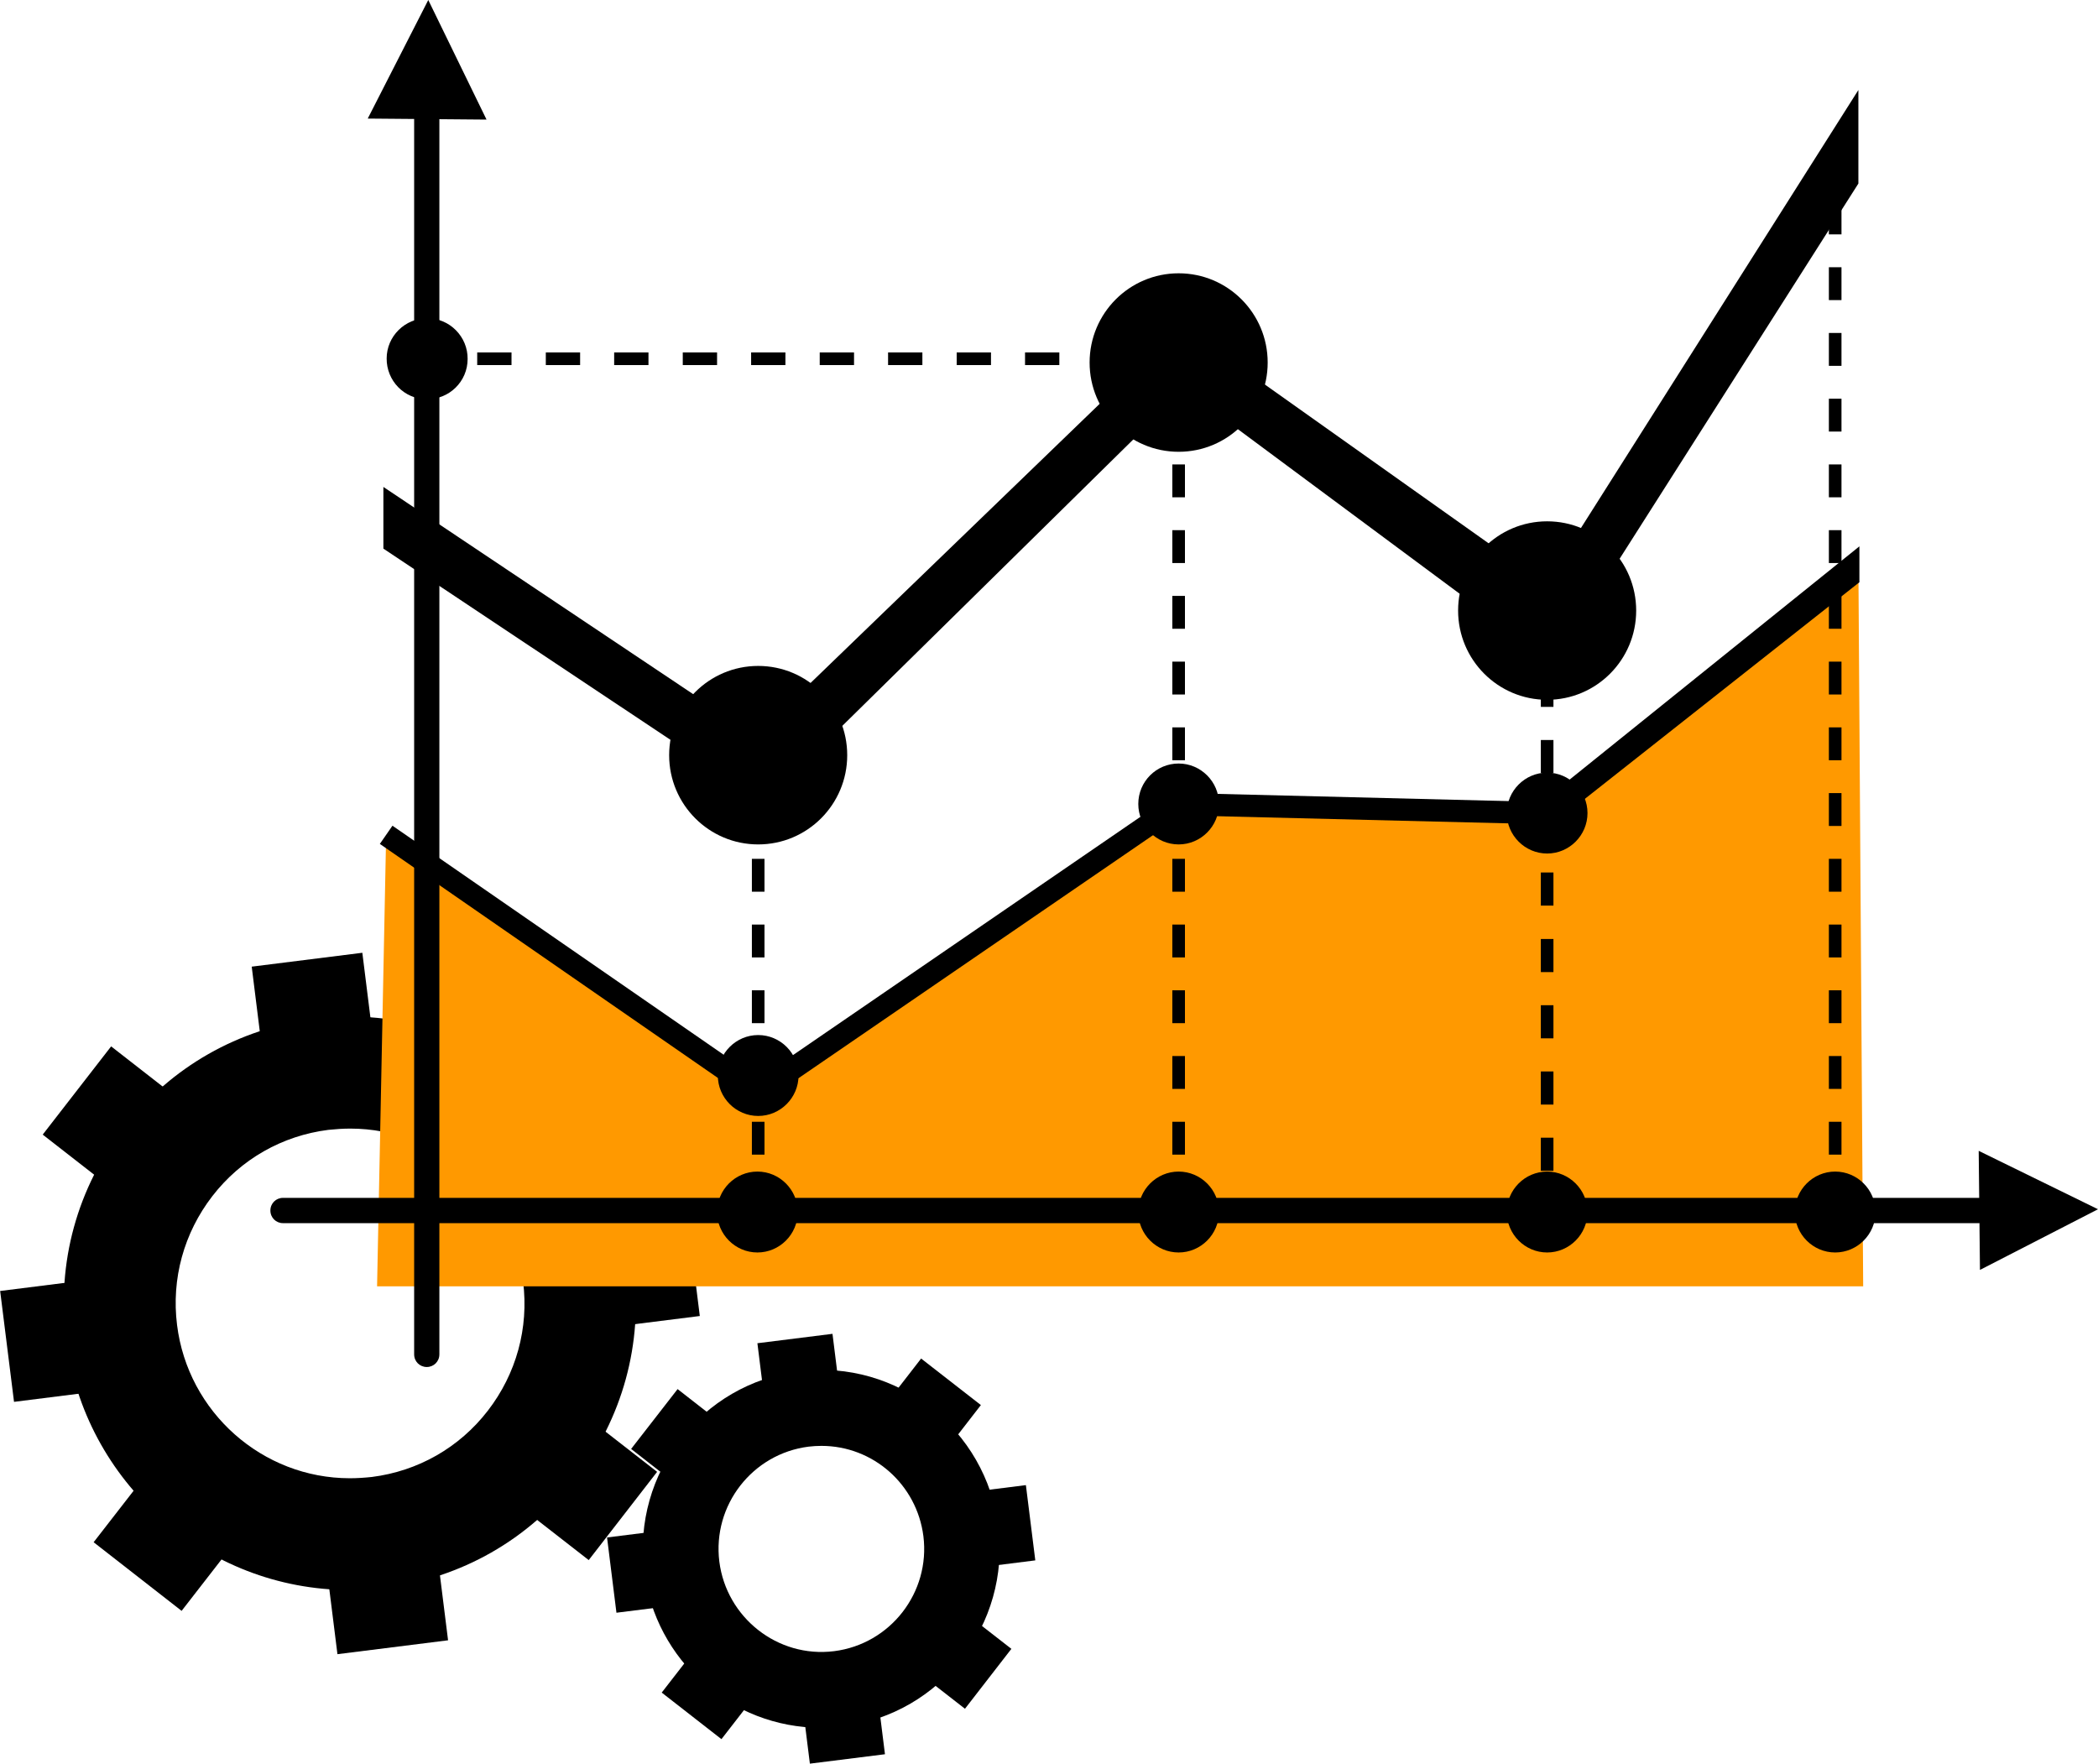 <svg width="433" height="364" viewBox="0 0 433 364" fill="none" xmlns="http://www.w3.org/2000/svg">
<g clip-path="url(#clip0_13130_396)">
<path d="M139.848 286.69L130.255 299.042L141.757 308.017L151.35 295.665L139.848 286.69Z" fill="black"/>
<path d="M171.815 275.285L156.318 277.225L158.125 291.723L173.621 289.783L171.815 275.285Z" fill="black"/>
<path d="M190.107 280.386L181.167 291.926L193.502 301.526L202.441 289.987L190.107 280.386Z" fill="black"/>
<path d="M211.731 306.51L197.269 308.326L199.21 323.858L213.672 322.042L211.731 306.51Z" fill="black"/>
<path d="M197.223 331.34L187.645 343.704L199.158 352.665L208.736 340.301L197.223 331.34Z" fill="black"/>
<path d="M180.835 347.553L165.339 349.496L167.148 363.994L182.644 362.051L180.835 347.553Z" fill="black"/>
<path d="M145.518 337.795L136.57 349.328L148.898 358.938L157.846 347.404L145.518 337.795Z" fill="black"/>
<path d="M139.751 315.499L125.288 317.313L127.226 332.845L141.689 331.032L139.751 315.499Z" fill="black"/>
<path d="M169.441 356.591C150.91 356.591 135.241 342.711 132.95 324.24C130.452 304.046 144.767 285.523 164.913 283.018C185.319 280.462 203.538 295.124 206.037 315.056C208.535 335.249 194.22 353.721 174.074 356.278C172.513 356.486 171.003 356.591 169.494 356.591H169.441ZM169.546 298.411C168.661 298.411 167.776 298.463 166.891 298.568C155.282 300.029 147.005 310.673 148.463 322.309C149.921 333.788 160.436 342.241 172.148 340.78C183.757 339.319 192.034 328.675 190.576 317.039C189.223 306.394 180.217 298.411 169.546 298.411Z" fill="black"/>
<path d="M22.936 215.96L8.815 234.169L27.638 248.836L41.759 230.627L22.936 215.96Z" fill="black"/>
<path d="M74.782 196.64L51.951 199.503L54.91 223.216L77.741 220.353L74.782 196.64Z" fill="black"/>
<path d="M106.929 205.475L92.297 224.342L110.462 238.497L125.095 219.629L106.929 205.475Z" fill="black"/>
<path d="M141.574 248.723L117.917 251.689L120.772 274.574L144.43 271.607L141.574 248.723Z" fill="black"/>
<path d="M116.791 289.108L102.676 307.322L121.504 321.982L135.619 303.769L116.791 289.108Z" fill="black"/>
<path d="M89.511 314.821L66.681 317.688L69.644 341.401L92.475 338.534L89.511 314.821Z" fill="black"/>
<path d="M33.966 299.436L19.324 318.297L37.482 332.461L52.124 313.601L33.966 299.436Z" fill="black"/>
<path d="M23.687 263.466L0.031 266.441L2.895 289.324L26.551 286.35L23.687 263.466Z" fill="black"/>
<path d="M72.149 328.153C42.477 328.153 17.334 305.873 13.639 276.339C11.66 260.634 15.929 245.136 25.611 232.666C35.294 220.195 49.245 212.264 64.862 210.281C67.308 209.968 69.807 209.811 72.253 209.811C101.925 209.811 127.068 232.092 130.764 261.625C132.742 277.279 128.474 292.776 118.791 305.299C109.109 317.769 95.158 325.701 79.541 327.683C77.095 327.997 74.596 328.153 72.149 328.153ZM72.305 232.927C70.796 232.927 69.286 233.031 67.777 233.187C58.25 234.388 49.713 239.24 43.831 246.858C37.949 254.476 35.346 263.921 36.543 273.47C38.782 291.471 54.138 305.09 72.201 305.09C73.711 305.09 75.221 304.986 76.73 304.829C86.256 303.629 94.793 298.776 100.676 291.158C106.558 283.54 109.161 274.096 107.964 264.547C105.725 246.545 90.369 232.927 72.305 232.927Z" fill="black"/>
<path d="M383.547 116.672L384.536 265.486H77.823L79.697 172.295L156.48 225.413L243.257 165.981L319.31 167.86L383.547 116.672Z" fill="#FF9900"/>
<path d="M88.391 0L100.415 24.681L75.897 24.472L88.391 0Z" fill="black"/>
<path d="M433 249.572L408.638 262.095L408.377 237.518L433 249.572Z" fill="black"/>
<path d="M79.801 73.99C79.801 69.398 83.602 65.641 88.234 65.693C92.815 65.693 96.563 69.502 96.511 74.094C96.511 78.738 92.711 82.443 88.078 82.391C83.445 82.391 79.749 78.581 79.801 73.938V73.99Z" fill="black"/>
<path d="M148.151 221.969C148.151 217.377 151.899 213.62 156.48 213.62C161.06 213.62 164.808 217.377 164.808 221.969C164.808 226.561 161.06 230.318 156.48 230.318C151.899 230.318 148.151 226.561 148.151 221.969Z" fill="black"/>
<path d="M147.995 250.146C147.995 245.554 151.743 241.797 156.323 241.797C160.904 241.797 164.652 245.554 164.652 250.146C164.652 254.737 160.904 258.494 156.323 258.494C151.743 258.494 147.995 254.737 147.995 250.146Z" fill="black"/>
<path d="M234.928 250.146C234.928 245.554 238.676 241.797 243.257 241.797C247.837 241.797 251.585 245.554 251.585 250.146C251.585 254.737 247.837 258.494 243.257 258.494C238.676 258.494 234.928 254.737 234.928 250.146Z" fill="black"/>
<path d="M310.981 250.146C310.981 245.554 314.729 241.797 319.31 241.797C323.891 241.797 327.639 245.554 327.639 250.146C327.639 254.737 323.891 258.494 319.31 258.494C314.729 258.494 310.981 254.737 310.981 250.146Z" fill="black"/>
<path d="M370.429 250.146C370.429 245.554 374.177 241.797 378.758 241.797C383.339 241.797 387.087 245.554 387.087 250.146C387.087 254.737 383.339 258.494 378.758 258.494C374.177 258.494 370.429 254.737 370.429 250.146Z" fill="black"/>
<path d="M234.928 165.929C234.928 161.285 238.676 157.58 243.257 157.58C247.837 157.58 251.585 161.337 251.585 165.929C251.585 170.521 247.837 174.278 243.257 174.278C238.676 174.278 234.928 170.521 234.928 165.929Z" fill="black"/>
<path d="M310.981 167.807C310.981 163.216 314.729 159.459 319.31 159.459C323.891 159.459 327.639 163.216 327.639 167.807C327.639 172.399 323.891 176.156 319.31 176.156C314.729 176.156 310.981 172.399 310.981 167.807Z" fill="black"/>
<path d="M318.217 165.511L242.58 163.633L156.532 222.647L80.999 170.416L78.396 174.173L156.48 228.23L243.933 168.277L320.403 170.155L383.755 120.168V112.759L318.217 165.511Z" fill="black"/>
<path d="M318.998 120.481L243.777 67.102L155.959 151.893L79.125 100.497V113.228L157.781 165.616L244.402 80.356L320.559 136.865L383.547 37.882V18.576L318.998 120.481Z" fill="black"/>
<path d="M138.104 155.858C138.104 145.683 146.329 137.439 156.48 137.439C166.63 137.439 174.855 145.683 174.855 155.858C174.855 166.033 166.63 174.278 156.48 174.278C146.329 174.278 138.104 166.033 138.104 155.858Z" fill="black"/>
<path d="M224.881 74.825C224.881 64.65 233.106 56.405 243.257 56.405C253.407 56.405 261.632 64.65 261.632 74.825C261.632 84.999 253.407 93.244 243.257 93.244C233.106 93.244 224.881 84.999 224.881 74.825Z" fill="black"/>
<path d="M300.934 126.012C300.934 115.837 309.159 107.593 319.31 107.593C329.461 107.593 337.686 115.837 337.686 126.012C337.686 136.187 329.461 144.431 319.31 144.431C309.159 144.431 300.934 136.187 300.934 126.012Z" fill="black"/>
<path d="M157.781 251.868H155.178V245.084H157.781V251.868ZM157.781 238.301H155.178V231.518H157.781V238.301ZM157.781 224.735H155.178V217.951H157.781V224.735ZM157.781 211.168H155.178V204.385H157.781V211.168ZM157.781 197.601H155.178V190.818H157.781V197.601ZM157.781 184.035H155.178V177.252H157.781V184.035ZM157.781 170.468H155.178V163.685H157.781V170.468Z" fill="black"/>
<path d="M244.558 251.868H241.955V245.084H244.558V251.868ZM244.558 238.301H241.955V231.518H244.558V238.301ZM244.558 224.735H241.955V217.951H244.558V224.735ZM244.558 211.168H241.955V204.385H244.558V211.168ZM244.558 197.601H241.955V190.818H244.558V197.601ZM244.558 184.035H241.955V177.252H244.558V184.035ZM244.558 170.468H241.955V163.685H244.558V170.468ZM244.558 156.902H241.955V150.119H244.558V156.902ZM244.558 143.335H241.955V136.552H244.558V143.335ZM244.558 129.769H241.955V122.986H244.558V129.769ZM244.558 116.202H241.955V109.419H244.558V116.202ZM244.558 102.636H241.955V95.853H244.558V102.636ZM244.558 89.069H241.955V82.286H244.558V89.069Z" fill="black"/>
<path d="M91.462 72.737H88.078V75.346H91.462V72.737Z" fill="black"/>
<path d="M232.793 75.346H225.714V72.737H232.793V75.346ZM218.634 75.346H211.555V72.737H218.634V75.346ZM204.527 75.346H197.447V72.737H204.527V75.346ZM190.368 75.346H183.288V72.737H190.368V75.346ZM176.261 75.346H169.181V72.737H176.261V75.346ZM162.102 75.346H155.022V72.737H162.102V75.346ZM147.994 75.346H140.915V72.737H147.994V75.346ZM133.835 75.346H126.756V72.737H133.835V75.346ZM119.728 75.346H112.649V72.737H119.728V75.346ZM105.569 75.346H98.489V72.737H105.569V75.346Z" fill="black"/>
<path d="M243.257 72.737H239.873V75.346H243.257V72.737Z" fill="black"/>
<path d="M320.611 248.476H318.009V251.868H320.611V248.476Z" fill="black"/>
<path d="M320.611 241.64H318.009V234.805H320.611V241.64ZM320.611 227.97H318.009V221.134H320.611V227.97ZM320.611 214.299H318.009V207.463H320.611V214.299ZM320.611 200.628H318.009V193.792H320.611V200.628ZM320.611 186.905H318.009V180.069H320.611V186.905ZM320.611 173.234H318.009V166.398H320.611V173.234ZM320.611 159.563H318.009V152.728H320.611V159.563Z" fill="black"/>
<path d="M320.611 142.501H318.009V145.892H320.611V142.501Z" fill="black"/>
<path d="M380.059 251.868H377.456V245.084H380.059V251.868ZM380.059 238.301H377.456V231.518H380.059V238.301ZM380.059 224.735H377.456V217.951H380.059V224.735ZM380.059 211.168H377.456V204.385H380.059V211.168ZM380.059 197.601H377.456V190.818H380.059V197.601ZM380.059 184.035H377.456V177.252H380.059V184.035ZM380.059 170.468H377.456V163.685H380.059V170.468ZM380.059 156.902H377.456V150.119H380.059V156.902ZM380.059 143.335H377.456V136.552H380.059V143.335ZM380.059 129.769H377.456V122.986H380.059V129.769ZM380.059 116.202H377.456V109.419H380.059V116.202ZM380.059 102.636H377.456V95.853H380.059V102.636ZM380.059 89.069H377.456V82.286H380.059V89.069ZM380.059 75.503H377.456V68.72H380.059V75.503ZM380.059 61.936H377.456V55.153H380.059V61.936ZM380.059 48.37H377.456V41.587H380.059V48.37ZM380.059 34.803H377.456V30.994H380.059V34.803Z" fill="black"/>
<path d="M88.078 282.131C86.621 282.131 85.475 280.983 85.475 279.522V20.767C85.475 19.306 86.621 18.158 88.078 18.158C89.536 18.158 90.681 19.306 90.681 20.767V279.522C90.681 280.983 89.536 282.131 88.078 282.131Z" fill="black"/>
<path d="M408.378 252.442H58.407C56.949 252.442 55.804 251.294 55.804 249.833C55.804 248.372 56.949 247.224 58.407 247.224H408.378C409.835 247.224 410.98 248.372 410.98 249.833C410.98 251.294 409.835 252.442 408.378 252.442Z" fill="black"/>
</g>
<defs>
<clipPath id="clip0_13130_396">
<rect width="433" height="364" fill="white"/>
</clipPath>
</defs>
</svg>
